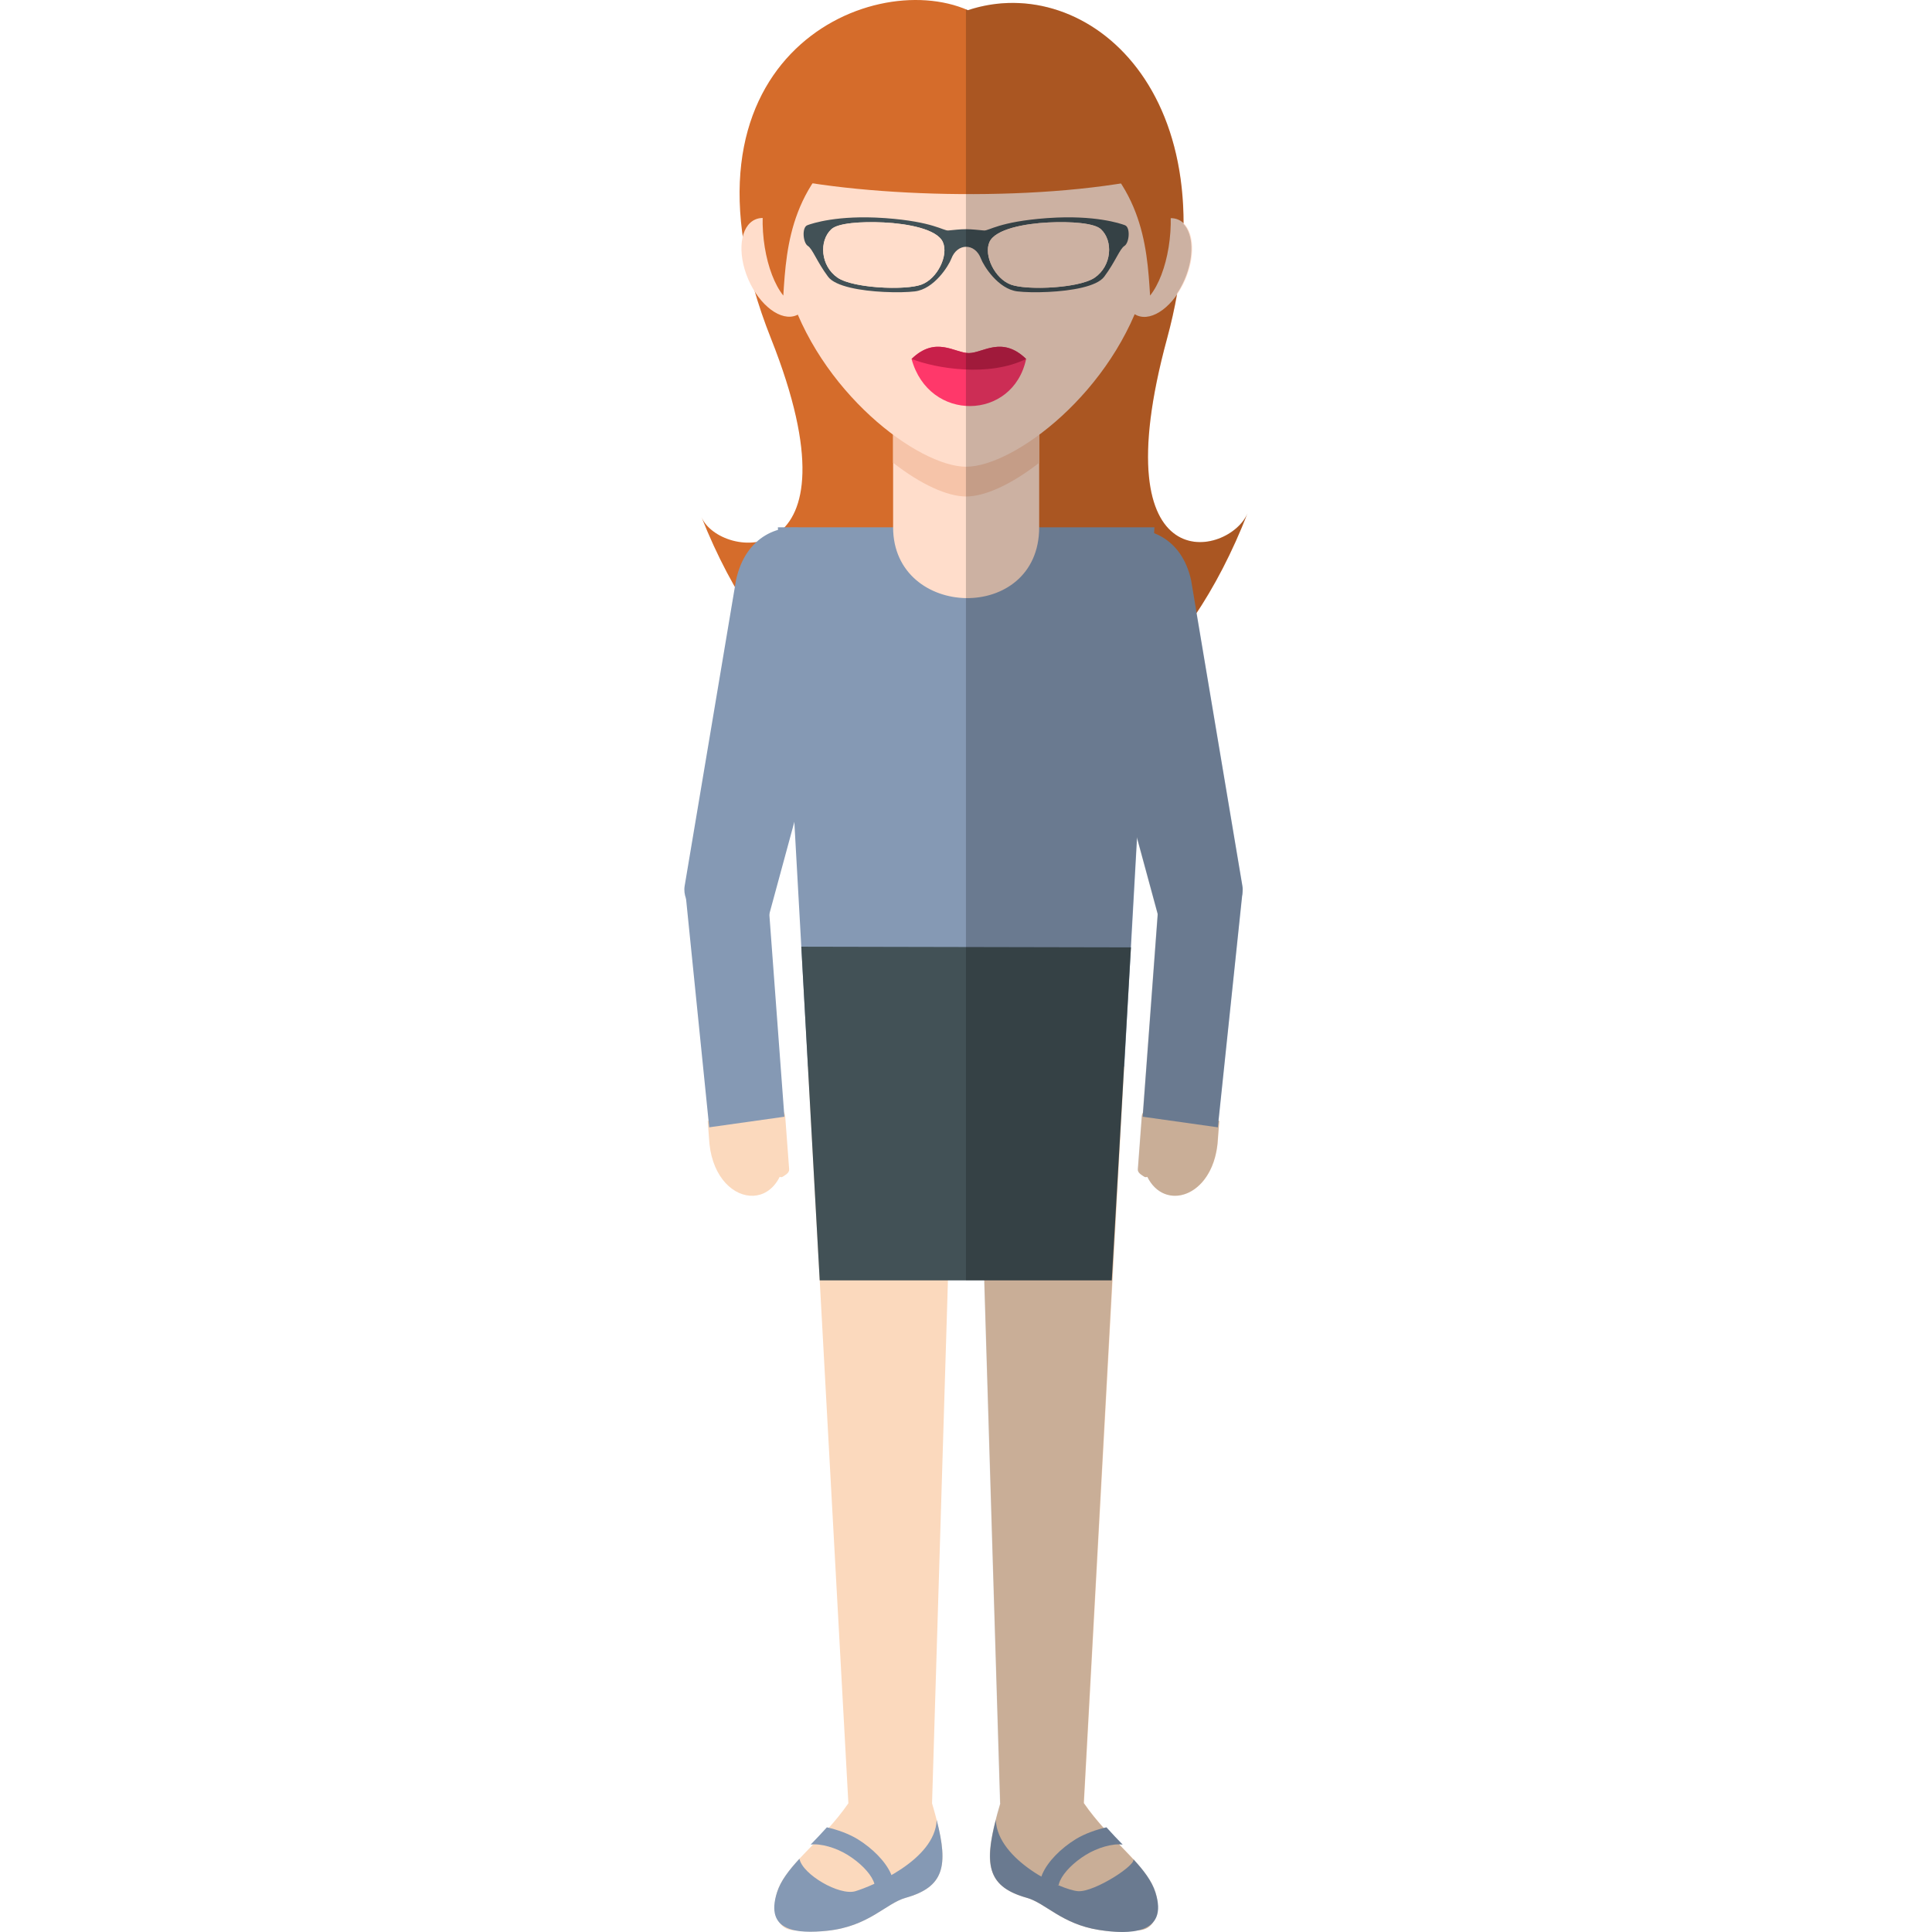 <?xml version="1.0" encoding="iso-8859-1"?>
<!-- Uploaded to: SVG Repo, www.svgrepo.com, Generator: SVG Repo Mixer Tools -->
<!DOCTYPE svg PUBLIC "-//W3C//DTD SVG 1.1//EN" "http://www.w3.org/Graphics/SVG/1.1/DTD/svg11.dtd">
<svg height="800px" width="800px" version="1.1" id="Capa_1" xmlns="http://www.w3.org/2000/svg" xmlns:xlink="http://www.w3.org/1999/xlink" 
	 viewBox="0 0 211.342 211.342" xml:space="preserve">
<g>
	<g>
		<path style="fill-rule:evenodd;clip-rule:evenodd;fill:#D56C2B;" d="M76.72,56.526c1.892,4.728,17.959,6.547,7.621-19.486
			C72.274,6.651,95-3.66,105.886,1.114c13.037-4.33,29.021,9.269,21.782,35.926c-7.339,27.032,6.922,23.81,8.813,19.08
			C123.026,90.717,90.451,91.124,76.72,56.526z"/>
		<path style="fill-rule:evenodd;clip-rule:evenodd;fill:#FBD9BD;" d="M92.803,197.264c-2.93,4.24-6.83,6.68-7.805,9.738
			c-0.551,1.729-0.142,3.916,1.615,4.134c7.563,0.935,9.76-2.78,12.452-3.534c4.654-1.307,4.773-3.982,2.891-10.338
			C100.073,190.909,95.159,193.297,92.803,197.264z"/>
		<path style="fill-rule:evenodd;clip-rule:evenodd;fill:#FBD9BD;" d="M88.388,116.684h34.599l-4.415,80.58h-9.154l-1.862-61.287
			c-0.146-4.859-3.588-4.889-3.736,0l-1.862,61.287h-9.153L88.388,116.684z"/>
		<path style="fill-rule:evenodd;clip-rule:evenodd;fill:#8599B4;" d="M117.553,66.501l9.278,34.159
			c1.109,4.083,9.72,0.062,9.08-3.749l-5.612-33.42C128.254,54.074,115.108,57.555,117.553,66.501z"/>
		<path style="fill-rule:evenodd;clip-rule:evenodd;fill:#8599B4;" d="M93.253,66.501l-9.279,34.159
			c-1.108,4.083-9.719,0.062-9.079-3.749l5.612-33.42C82.566,53.768,95.704,57.356,93.253,66.501z"/>
		<path style="fill-rule:evenodd;clip-rule:evenodd;fill:#FBD9BD;" d="M85.107,121.434L85.107,121.434
			c0.335-0.227,0.752,0.227,0.782,0.621l0.436,5.84c0.029,0.394-0.35,0.592-0.684,0.816l0,0c-0.334,0.225-0.751-0.227-0.781-0.622
			l-0.437-5.839C84.393,121.854,84.704,121.487,85.107,121.434z"/>
		<path style="fill-rule:evenodd;clip-rule:evenodd;fill:#FBD9BD;" d="M85.903,123.93l-0.19-2.512l-8.297,1.195l0.19,2.51
			C78.41,132.686,86.845,133.112,85.903,123.93z"/>
		<path style="fill-rule:evenodd;clip-rule:evenodd;fill:#8599B4;" d="M85.804,122.159l-1.793-24.123
			c-1.549-6.391-8.629-5.413-8.965,0.271l2.535,25.01L85.804,122.159z"/>
		<polygon style="fill-rule:evenodd;clip-rule:evenodd;fill:#8599B4;" points="126.282,57.684 122.986,116.684 105.404,116.684 
			88.388,116.684 85.092,57.684 		"/>
		<path style="fill-rule:evenodd;clip-rule:evenodd;fill:#FFDDCB;" d="M113.676,37.518v20.166c0,10.544-15.978,10.103-15.978,0
			V37.518C97.698,26.95,113.676,26.95,113.676,37.518z"/>
		<polygon style="fill-rule:evenodd;clip-rule:evenodd;fill:#425156;" points="87.654,103.559 89.668,140.063 121.615,140.063 
			123.715,103.633 		"/>
		<path style="fill-rule:evenodd;clip-rule:evenodd;fill:#FBD9BD;" d="M118.591,197.264c2.93,4.24,6.83,6.68,7.805,9.738
			c0.552,1.729,0.143,3.916-1.615,4.134c-7.563,0.935-9.759-2.78-12.451-3.534c-4.655-1.307-4.774-3.982-2.892-10.338
			C111.32,190.909,116.235,193.297,118.591,197.264z"/>
		<path style="fill-rule:evenodd;clip-rule:evenodd;fill:#8599B4;" d="M87.453,203.332c-1.138,1.232-2.049,2.398-2.455,3.671
			c-1.381,4.332,2.254,4.538,5.467,4.207c4.586-0.473,6.433-3,8.601-3.607c4.181-1.174,4.702-3.453,3.399-8.512
			c-0.178,4.412-7.146,7.26-8.891,7.787C91.83,207.404,87.782,205.05,87.453,203.332z"/>
		<path style="fill-rule:evenodd;clip-rule:evenodd;fill:#8599B4;" d="M123.943,203.332c1.138,1.232,2.05,2.398,2.456,3.671
			c1.473,4.623-2.919,4.637-6.205,4.109c-4.053-0.649-5.814-2.936-7.862-3.51c-4.182-1.174-4.703-3.453-3.4-8.512
			c0.179,4.412,7.175,7.658,8.994,7.787C119.745,207.006,124.54,203.868,123.943,203.332z"/>
		<path style="fill:#8599B4;" d="M95.685,206.212c-0.022-0.138-0.072-0.291-0.146-0.457c-0.425-0.965-1.521-2.043-2.827-2.852
			c-1.256-0.775-2.92-1.27-4.035-1.122c0.577-0.595,1.177-1.22,1.775-1.888c1.061,0.229,2.398,0.697,3.376,1.301
			c1.634,1.01,3.036,2.434,3.625,3.77c0.135,0.307,0.231,0.619,0.284,0.931L95.685,206.212z"/>
		<path style="fill:#8599B4;" d="M115.806,206.212c0.022-0.138,0.072-0.291,0.145-0.457c0.426-0.965,1.521-2.043,2.828-2.852
			c1.256-0.775,2.92-1.27,4.035-1.122c-0.577-0.595-1.177-1.22-1.773-1.888c-1.062,0.229-2.4,0.697-3.377,1.301
			c-1.634,1.01-3.036,2.434-3.625,3.77c-0.135,0.307-0.232,0.619-0.284,0.931L115.806,206.212z"/>
		<path style="fill-rule:evenodd;clip-rule:evenodd;fill:#FBD9BD;" d="M125.698,121.434L125.698,121.434
			c-0.333-0.227-0.751,0.227-0.78,0.621l-0.437,5.84c-0.03,0.394,0.35,0.592,0.684,0.816l0,0c0.334,0.225,0.751-0.227,0.781-0.622
			l0.437-5.839C126.412,121.854,126.102,121.487,125.698,121.434z"/>
		<path style="fill-rule:evenodd;clip-rule:evenodd;fill:#FBD9BD;" d="M124.902,123.93l0.19-2.512l8.297,1.195l-0.19,2.51
			C132.397,132.686,123.961,133.112,124.902,123.93z"/>
		<path style="fill-rule:evenodd;clip-rule:evenodd;fill:#8599B4;" d="M125.002,122.159l1.793-24.123
			c1.549-6.391,8.775-5.953,9.111-0.268l-2.683,25.55L125.002,122.159z"/>
		<path style="fill-rule:evenodd;clip-rule:evenodd;fill:#F6C4A9;" d="M113.676,37.518v13.104c-3.023,2.365-5.938,3.689-7.988,3.689
			c-2.053,0-4.967-1.324-7.989-3.689V37.518C97.698,26.95,113.676,26.95,113.676,37.518z"/>
		<path style="fill-rule:evenodd;clip-rule:evenodd;fill:#FFDDCB;" d="M105.688,51.056c-5.201,0-16.19-8.177-19.587-19.89
			C82.671,19.34,89.13,2.378,105.688,2.378c16.556,0,23.016,16.963,19.586,28.789C121.876,42.88,110.889,51.056,105.688,51.056z"/>
		<path style="fill-rule:evenodd;clip-rule:evenodd;fill:#425156;" d="M114.694,23.85c5.067-0.345,7.841,0.59,8.361,0.785
			c0.625,0.234,0.481,1.926-0.048,2.263c-0.53,0.337-0.964,1.686-2.217,3.371c-0.805,1.084-3.624,1.543-6.097,1.665v-0.474
			c2.021-0.093,4.139-0.454,5.06-1.089c1.869-1.287,2.047-4.025,0.674-5.3c-0.72-0.669-3.229-0.857-5.733-0.737V23.85z M96.68,23.85
			l0.212,0.014c5.201,0.386,6.309,1.396,6.839,1.349c0.619-0.056,1.289-0.141,1.921-0.141c0.633,0,1.35,0.083,1.992,0.141
			c0.53,0.048,1.638-0.963,6.839-1.349l0.212-0.014v0.484l-0.026,0.002c-2.512,0.122-5.79,0.705-6.433,2.145
			c-0.645,1.439,0.581,4.014,2.358,4.656c0.807,0.293,2.421,0.4,4.101,0.323v0.474c-1.374,0.068-2.64,0.033-3.395-0.058
			c-2.119-0.254-3.704-2.81-3.993-3.581c-0.649-1.732-2.59-1.732-3.239,0c-0.289,0.771-1.874,3.327-3.993,3.581
			c-0.755,0.091-2.022,0.126-3.395,0.058v-0.473c1.68,0.076,3.294-0.031,4.1-0.324c1.777-0.643,3.003-3.217,2.359-4.656
			c-0.643-1.439-3.921-2.022-6.434-2.145l-0.025-0.002V23.85z M88.319,24.635c0.52-0.195,3.294-1.13,8.36-0.785v0.484
			c-2.504-0.119-5.014,0.068-5.734,0.737c-1.372,1.274-1.194,4.013,0.675,5.3c0.921,0.635,3.038,0.996,5.06,1.09v0.473
			c-2.473-0.122-5.293-0.581-6.098-1.665c-1.252-1.685-1.686-3.034-2.215-3.371C87.837,26.561,87.693,24.87,88.319,24.635z"/>
		<path style="fill-rule:evenodd;clip-rule:evenodd;fill:#FFDDCB;" d="M90.945,25.072c0.724-0.671,3.248-0.858,5.76-0.735
			c2.513,0.122,5.791,0.705,6.434,2.145c0.644,1.439-0.582,4.014-2.358,4.656c-1.777,0.645-7.474,0.396-9.16-0.766
			C89.751,29.085,89.573,26.346,90.945,25.072z"/>
		<path style="fill-rule:evenodd;clip-rule:evenodd;fill:#FFDDCB;" d="M120.428,25.072c-0.722-0.671-3.247-0.858-5.76-0.735
			c-2.512,0.122-5.79,0.705-6.433,2.145c-0.645,1.439,0.581,4.014,2.358,4.656c1.776,0.645,7.474,0.396,9.16-0.766
			C121.623,29.085,121.801,26.346,120.428,25.072z"/>
		<path style="fill-rule:evenodd;clip-rule:evenodd;fill:#FF386A;" d="M99.716,39.265c2.65-2.565,4.718-0.642,6.266-0.642
			c1.548,0,3.614-1.924,6.266,0.642C110.822,46.032,101.606,46.241,99.716,39.265z"/>
		<path style="fill-rule:evenodd;clip-rule:evenodd;fill:#C8204A;" d="M99.716,39.265c2.65-2.565,4.718-0.642,6.266-0.642
			c1.548,0,3.615-1.924,6.266,0.642C108.193,41.262,102.444,40.33,99.716,39.265z"/>
		<path style="fill-rule:evenodd;clip-rule:evenodd;fill:#D56C2B;" d="M84.342,19.2c0.733-23.988,42.499-21.741,42.69,0
			C114.745,22.149,94.942,21.666,84.342,19.2z"/>
		
			<ellipse transform="matrix(-0.395 -0.919 0.919 -0.395 91.52 118.837)" style="fill-rule:evenodd;clip-rule:evenodd;fill:#FFDDCB;" cx="84.907" cy="29.27" rx="5.702" ry="3.297"/>
		
			<ellipse transform="matrix(0.395 -0.919 0.919 0.395 49.739 134.028)" style="fill-rule:evenodd;clip-rule:evenodd;fill:#FFDDCB;" cx="126.576" cy="29.27" rx="5.701" ry="3.297"/>
		<path style="fill-rule:evenodd;clip-rule:evenodd;fill:#D56C2B;" d="M116.559,14.212c8.412,5.359,8.905,12.558,9.249,18.121
			C129.59,27.62,129.915,10.933,116.559,14.212z"/>
		<path style="fill-rule:evenodd;clip-rule:evenodd;fill:#D56C2B;" d="M94.937,14.212c-8.412,5.359-8.905,12.558-9.25,18.121
			C81.905,27.62,81.579,10.933,94.937,14.212z"/>
		<path style="opacity:0.2;fill-rule:evenodd;clip-rule:evenodd;" d="M122.941,116.684l-4.389,80.55l0.018,0.03
			c0.682,0.986,1.416,1.875,2.153,2.697c0.101-0.023,0.199-0.047,0.295-0.068c0.597,0.668,1.197,1.293,1.773,1.888
			c-0.121-0.017-0.248-0.024-0.381-0.026c0.538,0.557,1.058,1.088,1.536,1.607c-0.007-0.011-0.016-0.021-0.026-0.03
			c1.139,1.232,2.051,2.398,2.456,3.671c0.487,1.527,0.333,2.552-0.21,3.22c-0.301,0.489-0.764,0.834-1.407,0.914
			c-0.101,0.012-0.2,0.023-0.299,0.034c-1.232,0.286-2.792,0.174-4.174-0.04l-0.112-0.018l-0.002-0.001h-0.002
			c-4.053-0.65-5.814-2.936-7.862-3.51c-4.655-1.307-4.774-3.982-2.892-10.338h-0.021l-1.738-57.201h-1.992V1.033
			c0.066,0.027,0.134,0.054,0.199,0.081c10.798-3.586,23.617,5.125,23.59,23.369c1.091,1.125,1.189,3.619,0.13,6.088
			c-0.24,0.558-0.521,1.073-0.831,1.537c-0.279,1.59-0.645,3.234-1.105,4.932c-7.341,27.032,6.921,23.81,8.812,19.08
			c-1.609,4.137-3.492,7.785-5.583,10.942l5.012,29.849c0.048,0.284,0.044,0.569-0.004,0.852v0.005l-2.606,24.833l0.09,0.014
			l-0.191,2.51c-0.62,5.841-5.793,7.422-7.683,3.611c-0.114,0.051-0.238,0.053-0.353-0.023l0,0
			c-0.333-0.225-0.713-0.422-0.683-0.816l0.436-5.84c0.01-0.118,0.053-0.24,0.118-0.35l1.614-21.715l-2.266-8.34L122.941,116.684z"
			/>
	</g>
</g>
</svg>